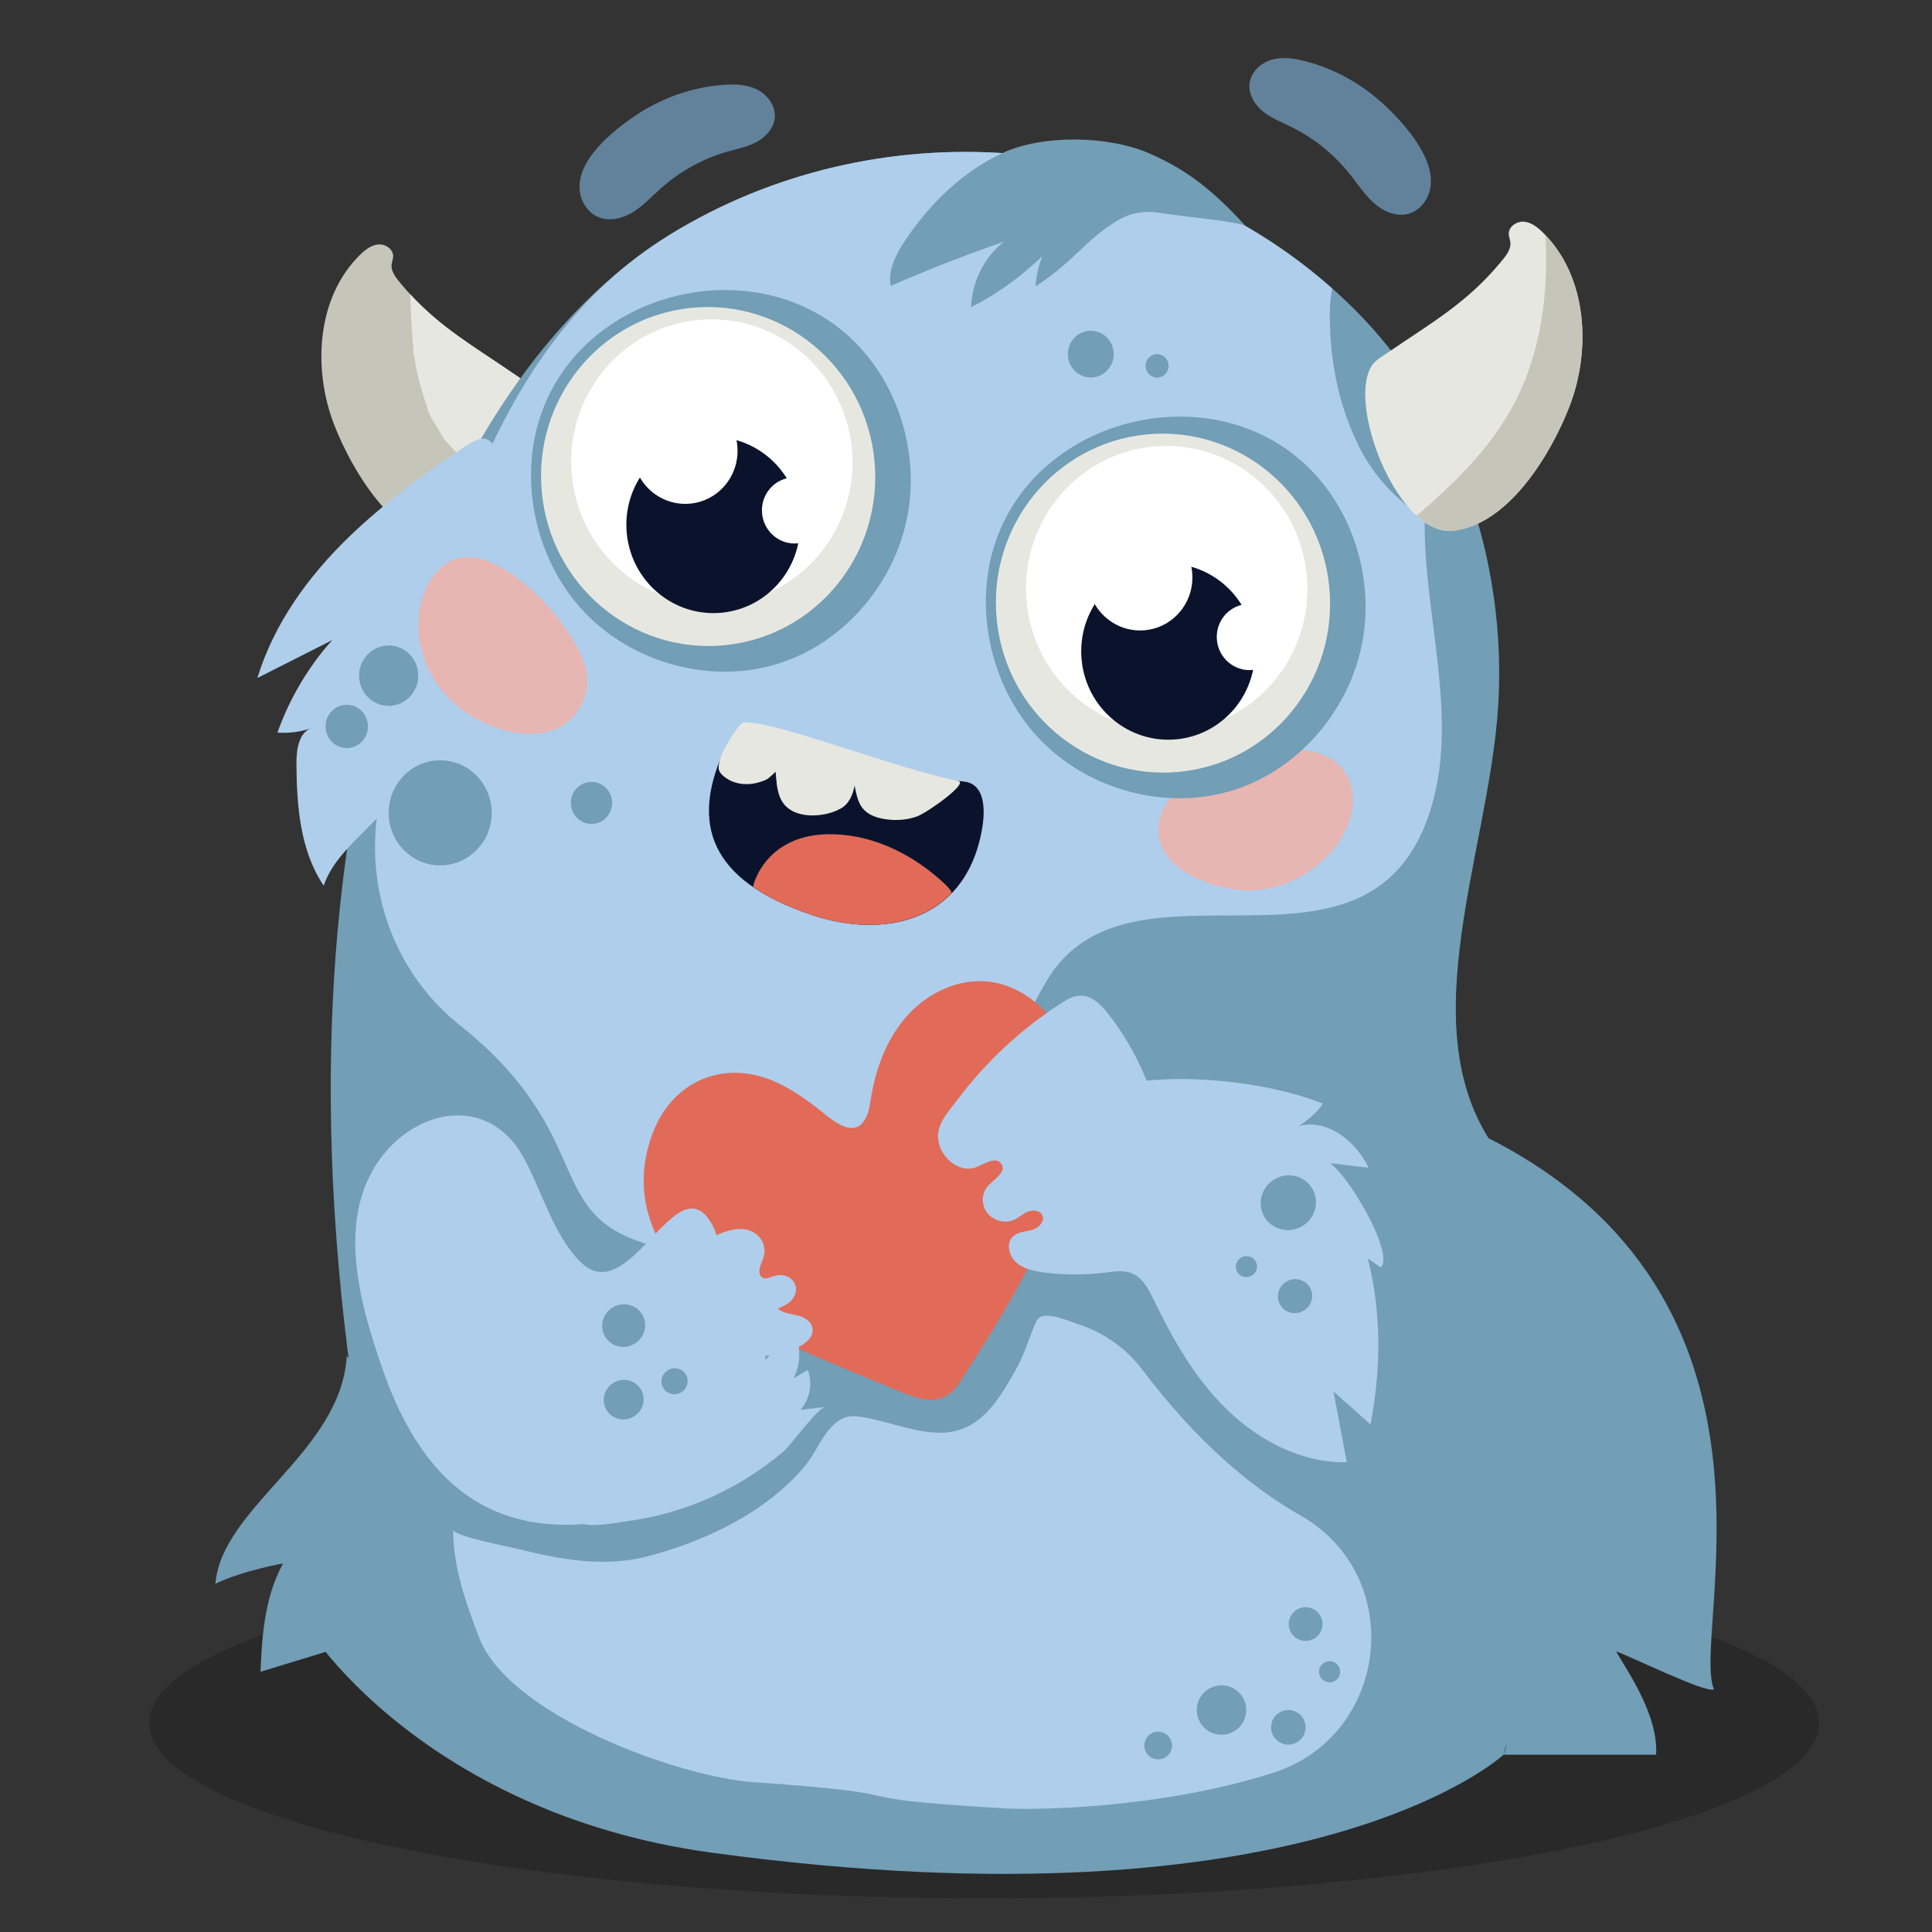 <?xml version="1.0" encoding="UTF-8"?><svg id="Layer_1" xmlns="http://www.w3.org/2000/svg" width="500" height="500" viewBox="0 0 500 500"><rect x="0" y="0" width="500" height="500" fill="#333333" stroke="none"/><defs><style>.cls-1{fill:#e7e7e1;}.cls-2{fill:#e7b5b2;}.cls-3{fill:#fff;}.cls-4{fill:#729eb6;}.cls-5{fill:#afceec;}.cls-6{fill:#e16b58;}.cls-7{fill:#c5c5b9;}.cls-8{fill:#0b132c;}.cls-9{fill:#61829a;}.cls-10{opacity:.2;}</style></defs><path class="cls-10" d="M38.644,445.918c0,25.05,96.734,45.357,216.062,45.357,119.328,0,216.062-20.307,216.062-45.357,0-25.05-96.734-45.357-216.062-45.357-119.328,0-216.062,20.307-216.062,45.357Z"/><path class="cls-4" d="M67.413,432.651l28.347-8.659,1.944-30.377c-3.051-4.461,5.866-26.357-7.964-42.718-1.412,24.884-32.357,39.034-33.995,58.983,7.119-3.436,17.524-5.261,17.524-5.261-5.066,9.041-5.508,20.248-5.855,28.031Z"/><path class="cls-7" d="M86.477,109.908c-5.67-14.636-4.433-33.07,6.704-43.963,1.328-1.299,2.895-2.526,4.729-2.681s3.883,1.218,3.838,3.095c-.017,.719-.326,1.4-.4,2.116-.194,1.872,1.189,3.476,2.378,4.916,8.611,10.436,17.709,15.461,28.814,23.063,1.499,1.026,3.186,1.96,4.048,3.578,5.606,10.516-7.23,42.576-20.733,41.163-14.049-1.47-24.779-19.415-29.378-31.286Z"/><path class="cls-1" d="M106.23,78.342c.159,4.289,.489,8.549,.779,12.828,.009,.127,.015,.233,.022,.351,.398,1.627,.586,3.346,.944,4.984,.59,2.697,1.413,5.274,2.222,7.869,.114,.318,.327,.987,.669,2.162,.205,.505,.435,.999,.673,1.383,1.162,1.874,2.274,3.855,3.392,5.758,.158,.163,.313,.322,.444,.476,1.486,1.525,2.858,3.193,4.384,4.681,.206,.201,1.403,1.323,2.281,2.164,1.239,.875,4.561,3.435,5.026,3.754,1.665,1.143,3.189,2.395,4.627,3.707,5.362-9.76,8.051-22.507,4.895-28.427-.862-1.618-2.549-2.551-4.048-3.578-10.063-6.889-18.473-11.704-26.372-20.305,.023,.731,.035,1.463,.062,2.194Z"/><path class="cls-4" d="M365.327,411.974c-4.21,19.595,30.826,23.445,23.798,42.142h39.476c.626-10.4-7.711-22.029-10.339-26.695,2.005,.423,23.796,11.172,25.285,9.739-6.053-14.811,24.759-101.719-59.938-143.411-2.653,5.396-45.729,70.872-43.641,76.621,4.912,13.528,28.387,27.511,25.359,41.603Z"/><path class="cls-4" d="M389.124,454.116c6.249-29.081,79.182-65.253,1.275-152.669-27.594-30.962-5.204-78.982-2.683-118.554,2.427-38.09-11.203-77.133-37.449-103.109-47.145-46.659-121.804-52.933-176.877-19.07-59.707,36.712-106.778,147.422-80.195,311.304,2.205,13.594-12.106,9.966-17.576,40.169-1.114,6.149,32.708,56.983,108.614,67.294,155.109,21.07,204.892-25.365,204.892-25.365Z"/><path class="cls-5" d="M295.657,354.494c-4.004-5.296-9.482-9.271-15.742-11.485-5.04-1.782-10.353-4.057-11.731-1.034-1.855,4.069-2.995,8.455-5.217,12.359-3.361,5.906-7.275,13.054-14.061,15.511-8.69,3.146-18.668-2.515-27.374-3.303-6.941-.628-9.524,8.446-13.085,12.709-10.063,12.049-25.534,19.443-40.481,23.435-11.362,3.034-22.804,.988-33.963-1.834-1.742-.441-16.729-3.32-16.718-4.949-.064,9.522,3.337,19.123,6.722,27.92,7.738,20.106,51.426,36.017,70.88,37.391,49.286,3.482,15.923,3.85,65.242,6.808,6.247,.375,39.233,.358,69.263-9.184,30.259-9.615,34.757-50.995,7.142-66.661-12.469-7.074-26.537-18.717-40.879-37.682Z"/><path class="cls-5" d="M368.726,134.184c-7.28-4.682-13.398-11.086-17.301-19.167-5.122-10.606-7.191-21.591-7.288-33.426-.02-2.388,.21-4.695,.638-6.92-47.299-41.943-118.401-46.535-171.386-13.957-48.805,30.009-60.53,91.444-75.91,151.142,.011-.044,.012-.027,.003,.051-2.448,20.54,5.598,40.898,21.847,53.699,9.127,7.19,16.984,15.836,22.644,26.443,7.357,13.789,7.787,23.966,23.724,29.354,4.416,1.493,9.423,2.98,13.38,5.746,1.321-1.326,2.839-2.435,4.579-3.2,.985-.433,1.974-.843,2.963-1.253,3.426-2.561,7.565-4.16,11.821-4.355,11.626-3.759,23.503-6.093,35.694-7.196,3.762-5.203,7.335-9.031,13.451-11.612,2.256-.952,4.192-1.564,6.579-2.013,1.199-.225,6.888-2.211,4.185-.657,1.553-.893,3.159-1.539,4.782-2.004-4.378-13.214-1.811-24.785,7.614-40.806,21.571-36.666,82.62,5.373,99.092-43.295,8.279-24.462-1.611-51.568-1.11-76.573Z"/><path class="cls-5" d="M342.259,285.588c-.591,1.855-6.093,6.407-8.031,6.627,6.345-3.442,15.363,.756,19.98,9.968-.934,.018-9.024-1.117-9.958-1.099,4.952,3.371,16.728,23.469,13.084,26.949-13.487-10.071-42.255-21.058-54.1-33.281-2.013-2.077-3.723-4.455-5.823-6.435-4.227-3.985-8.408-4.288-13.142-5.974,14.727-5.518,42.042-3.159,57.99,3.246Z"/><path class="cls-6" d="M221.723,291.69c-2.874,1.107-6.563-1.991-8.963-3.913-3.955-3.166-8.13-6.138-12.802-8.096-12.922-5.414-25.839,.236-30.901,13.218-8.58,22.003,6.443,40.516,25.06,50.121,12.435,6.417,25.66,11.661,38.545,17,2.323,.963,4.691,1.937,7.196,2.163,3.809,.343,6.502-1.287,8.486-4.383,9.962-15.54,20.176-31.801,26.41-49.268,3.81-10.675,6.163-22.369,3.25-33.323-2.913-10.954-12.263-20.786-23.587-21.27-7.637-.327-15.076,3.616-20.062,9.41-4.986,5.794-7.721,13.255-8.947,20.801-.298,1.833-.528,3.728-1.424,5.356-.648,1.177-1.419,1.861-2.259,2.184Z"/><path class="cls-5" d="M354.812,367.95c5.437-28.7-.07-60.974-25.734-80.41-8.278-6.269-17.839-2.895-27.243-2.187-.944,.071-1.986,.088-2.75-.494-.66-.503-.946-1.33-1.21-2.101-2.491-7.279-6.237-14.184-11.027-20.324-1.792-2.297-4.112-4.68-7.01-4.755-1.942-.05-3.688,.97-5.282,1.999-10.298,6.643-19.351,15.076-26.666,24.795-2.779,3.693-6.351,7.162-4.727,12.078,1.25,3.785,5.688,7.19,9.736,5.419,2.088-.914,4.859-2.69,6.228-.805,1.475,2.032-1.689,3.91-3.367,5.667-1.727,1.808-1.878,4.887-.341,6.967,1.537,2.079,4.594,2.933,6.917,1.931,1.272-.548,2.28-1.557,3.548-2.113,1.268-.557,3.073-.467,3.792,.747,.925,1.561-.739,3.364-2.45,3.887-1.711,.523-3.711,.521-5.021,1.7-1.847,1.663-1.195,4.934,.704,6.677s4.579,2.317,7.12,2.658c5.307,.712,10.684,.733,15.944,.064,2.345-.299,4.827-.716,7.036,.226,2.783,1.186,4.28,4.138,5.581,6.83,4.977,10.293,10.754,20.457,19.052,28.496,8.298,8.039,19.476,13.792,30.908,13.521l-3.447-18.333,9.575,8.553c.045-.23,.089-.46,.133-.691Z"/><ellipse class="cls-4" cx="333.419" cy="311.265" rx="7.19" ry="7.047" transform="translate(-109.269 201.35) rotate(-29.088)"/><ellipse class="cls-4" cx="335.153" cy="335.442" rx="4.46" ry="4.371" transform="translate(-120.804 205.242) rotate(-29.088)"/><ellipse class="cls-4" cx="322.574" cy="327.803" rx="2.755" ry="2.7" transform="translate(-118.677 198.163) rotate(-29.088)"/><g><path class="cls-4" d="M221.277,159.36c-5.483,5.632-12.229,9.966-19.697,12.337-17.391,5.523-37.883,.072-50.629-13.585-12.746-13.657-17.047-34.874-10.463-52.176,12.276-32.263,58.26-41.959,82.113-15.978,10.118,11.02,14.749,26.886,12.57,41.633-1.552,10.509-6.607,20.285-13.893,27.768Z"/><ellipse class="cls-1" cx="183.268" cy="123.323" rx="43.239" ry="43.867" transform="translate(-11.006 18.189) rotate(-5.516)"/><ellipse class="cls-3" cx="184.233" cy="119.57" rx="36.399" ry="36.927" transform="translate(-10.641 18.264) rotate(-5.516)"/><ellipse class="cls-8" cx="184.584" cy="135.869" rx="22.479" ry="22.805" transform="translate(-12.206 18.374) rotate(-5.516)"/><ellipse class="cls-3" cx="205.628" cy="132.096" rx="8.441" ry="8.563" transform="translate(-11.746 20.379) rotate(-5.516)"/><ellipse class="cls-3" cx="177.31" cy="116.636" rx="13.566" ry="13.763" transform="translate(-10.391 17.585) rotate(-5.516)"/></g><path class="cls-2" d="M336.259,194.039c-.319-.026-.638-.048-.955-.065-8.898-.485-17.924,1.844-25.527,6.584-3.727,2.324-7.231,5.368-8.963,9.458-5.878,13.885,13.707,21.131,23.956,20.393,7.992-.576,15.677-4.7,20.668-11.091,2.4-3.074,4.217-6.726,4.609-10.635,.392-3.909-.781-8.078-3.581-10.777-2.692-2.594-6.488-3.56-10.207-3.867Z"/><g><path class="cls-4" d="M338.991,192.121c-5.483,5.632-12.229,9.966-19.697,12.337-17.391,5.523-37.883,.072-50.629-13.585-12.746-13.657-17.047-34.874-10.463-52.176,12.276-32.263,58.26-41.959,82.113-15.978,10.118,11.02,14.749,26.886,12.57,41.633-1.552,10.509-6.607,20.285-13.893,27.768Z"/><ellipse class="cls-1" cx="300.982" cy="156.084" rx="43.239" ry="43.867" transform="translate(-13.611 29.657) rotate(-5.516)"/><ellipse class="cls-3" cx="301.947" cy="152.33" rx="36.399" ry="36.927" transform="translate(-13.245 29.732) rotate(-5.516)"/><ellipse class="cls-8" cx="302.298" cy="168.629" rx="22.479" ry="22.805" transform="translate(-14.81 29.841) rotate(-5.516)"/><ellipse class="cls-3" cx="323.341" cy="164.856" rx="8.441" ry="8.563" transform="translate(-14.35 31.847) rotate(-5.516)"/><ellipse class="cls-3" cx="295.024" cy="149.396" rx="13.566" ry="13.763" transform="translate(-12.995 29.053) rotate(-5.516)"/></g><path class="cls-9" d="M324.145,19.275c1.011-1.817,2.857-3.186,4.837-3.78,2.791-.837,5.789-.408,8.617,.297,7.921,1.976,15.288,6.178,21.26,11.916,5.049,4.85,13.436,14.199,11.032,22.079-.817,2.679-2.957,4.945-5.593,5.595-3.074,.757-6.318-.693-8.722-2.828-2.403-2.135-4.18-4.908-6.197-7.437-4.144-5.194-9.399-9.43-15.274-12.311-2.451-1.202-5.039-2.191-7.185-3.91-2.146-1.72-3.825-4.391-3.55-7.186,.086-.871,.36-1.69,.774-2.434Z"/><path class="cls-9" d="M200.147,27.739c-.715-1.963-2.327-3.633-4.193-4.565-2.631-1.314-5.666-1.421-8.576-1.226-8.151,.545-16.103,3.376-22.917,7.96-5.76,3.875-15.531,11.582-14.391,19.745,.388,2.776,2.149,5.378,4.656,6.481,2.924,1.285,6.363,.432,9.077-1.242,2.714-1.674,4.909-4.085,7.303-6.214,4.918-4.373,10.786-7.608,17.054-9.403,2.615-.749,5.332-1.264,7.726-2.576,2.394-1.311,4.477-3.64,4.643-6.433,.052-.871-.091-1.724-.383-2.527Z"/><path class="cls-8" d="M249.488,202.269c-10.854-1.202-30.014-3.264-52.633-13.262-4.346-1.921-7.555,.764-9.866,6.084-7.631,17.573-4.138,32.691,23.503,41.832,17.496,5.786,38.859,2.295,43.521-21.582,1.228-6.289,.717-12.491-4.525-13.072Z"/><path class="cls-6" d="M241.692,226.297c-6.267-5.131-13.925-8.966-21.967-10.059-21.324-2.898-24.972,13.224-24.833,13.319,3.992,2.752,9.127,5.225,15.601,7.366,12.414,4.105,26.745,3.494,35.704-5.711,.54-.555-2.355-3.154-4.505-4.915Z"/><path class="cls-1" d="M406.144,105.255c5.82-15.023,4.55-33.945-6.881-45.125-1.363-1.334-2.972-2.593-4.855-2.752s-3.986,1.25-3.94,3.176c.018,.738,.335,1.437,.411,2.172,.199,1.921-1.221,3.568-2.44,5.046-8.839,10.713-18.178,15.87-29.576,23.673-1.539,1.053-3.27,2.012-4.155,3.672-5.754,10.794,7.421,43.702,21.282,42.252,14.421-1.508,25.434-19.929,30.155-32.114Z"/><path class="cls-7" d="M399.963,60.885c.747,13.743-.768,27.491-6.403,40.105-5.854,13.103-16.146,23.192-26.922,32.487,2.927,2.684,6.119,4.23,9.352,3.892,14.421-1.508,25.434-19.929,30.155-32.114,5.694-14.698,4.575-33.109-6.181-44.371Z"/><path class="cls-1" d="M237.516,211.212c-2.994,1.19-6.794,1.275-9.915,.488-1.757-.443-3.519-1.293-4.574-2.824-1.124-1.632-1.478-3.658-1.858-5.561-.45,2.363-1.387,4.693-3.591,5.934-4.192,2.361-12.094,2.923-15.066-1.675-.806-1.247-1.189-2.73-1.434-4.178-.099-.584-.358-3.677-.358-3.677-0,0-1.662,1.697-2.415,2.046-.997,.463-2.096,.805-3.174,1.001-2.417,.438-5.086,.072-7.13-1.344-.941-.652-2.026-1.532-2.029-2.693-.013-4.256,5.576-11.308,5.969-11.527,.363-.202,.794-.217,1.207-.222,8.301-.094,39.551,12.207,54.83,15.11,2.835,.539-7.785,8.056-10.463,9.12Z"/><path class="cls-5" d="M90.344,138.924c-10.512,10.161-19.44,22.431-23.732,36.538l19.37-9.802c-6.202,6.926-11.05,15.109-14.179,23.929,3.035,.232,6.116-.184,8.987-1.215-3.392,.974-4.091,5.496-4.072,9.089,.056,11.018,.934,22.657,7.045,31.743,2.465-7.062,8.621-11.948,13.717-17.35,10.192-10.805,16.693-24.591,23.024-38.123,5.769-12.331,11.65-25.11,12.092-38.765,.171-5.279-.528-10.792-2.653-15.648-3.024-6.912-4.568-7.207-10.427-3.246-10.207,6.901-20.269,14.244-29.172,22.85Z"/><path class="cls-4" d="M322.385,58.524c-10.02-11.05-16.983-15.264-24.747-18.74-10.526-4.712-27.827-5.05-38.266-.142-10.307,4.846-18.846,13.14-25.214,22.73-2.297,3.46-4.414,7.52-3.641,11.624,9.608-4.195,19.375-8.013,29.271-11.441-5.074,4.021-8.265,10.412-8.468,16.963,6.731-3.456,12.959-7.93,18.415-13.231-.972,2.506-1.562,5.166-1.743,7.855,10.712-7.081,12.873-12.171,21.541-17.253,3.083-1.807,6.697-2.428,10.208-1.86,7.242,1.17,20.593,2.24,22.642,3.496Z"/><ellipse class="cls-4" cx="113.92" cy="210.365" rx="13.33" ry="13.594"/><ellipse class="cls-4" cx="153.075" cy="207.787" rx="5.339" ry="5.444"/><ellipse class="cls-4" cx="100.591" cy="174.863" rx="7.661" ry="7.813"/><ellipse class="cls-4" cx="89.74" cy="187.994" rx="5.49" ry="5.599"/><ellipse class="cls-4" cx="282.299" cy="91.648" rx="5.929" ry="6.046"/><ellipse class="cls-4" cx="299.462" cy="94.682" rx="2.976" ry="3.035"/><g><path class="cls-5" d="M213.575,364.109l-6.398,.765c2.43-2.804,3.183-6.925,1.887-10.335l-3.701,2.182c2.176-4.204,1.955-9.499-.56-13.431-11.392,17.567-30.463,27.83-46.743,40.265-1.867,1.426-10.548,6.675-8.613,9.894,1.463,2.434,10.501,.557,12.998,.222,9.461-1.269,18.696-4.34,27.094-8.934,4.738-2.592,9.215-5.669,13.308-9.189,2.011-1.729,8.788-11.206,10.727-11.438Z"/><path class="cls-5" d="M186.493,328.221c-2.519-1.812,1.409-5.583-2.636-12.058-8.997-14.4-20.882,22.342-33.301,10.723-7.258-6.795-10.401-19.093-15.206-27.601-9.062-16.044-27.865-12.493-37.369,1.169-10.944,15.731-4.753,37.231,.968,53.714,8.255,23.786,22.45,41.249,49.362,40.414,12.544-.389,24.975-5.055,34.514-13.243,15.782-13.547,22.993-39.215,3.669-53.119Z"/><ellipse class="cls-4" cx="161.401" cy="343.059" rx="5.589" ry="5.48" transform="translate(-153.129 131.374) rotate(-30.863)"/><path class="cls-5" d="M196.519,328.894c-.016,.775,.299,1.674,1.122,1.899,.633,.173,1.324-.09,1.913-.308,1.191-.441,2.501-.661,3.736-.298s2.374,1.401,2.66,2.757c.291,1.379-.342,2.803-1.284,3.733s-2.156,1.464-3.344,1.979c1.392,1.235,3.302,1.344,5.042,1.761s3.671,1.529,3.925,3.442c.27,2.036-1.504,3.598-3.175,4.49-10.788,5.756-24.32,1.3-32.048-8.761-1.348-1.755-2.576-3.873-2.415-6.113,.105-1.463,.796-2.778,1.555-3.971,3.178-4.995,7.894-8.785,13.243-10.644,1.824-.634,3.777-1.049,5.684-.65s3.761,1.753,4.429,3.746c.291,.871,.369,1.881,.203,2.787-.167,.91-.589,1.746-.903,2.609-.178,.488-.323,.996-.34,1.541Z"/><ellipse class="cls-4" cx="161.401" cy="362.229" rx="5.188" ry="5.087" transform="translate(-162.963 134.089) rotate(-30.863)"/><ellipse class="cls-4" cx="174.578" cy="357.466" rx="3.403" ry="3.337" transform="translate(-158.654 140.174) rotate(-30.863)"/></g><path class="cls-2" d="M150.17,169.117c-.58-1.253-1.256-2.45-1.953-3.582-4.581-7.438-10.478-13.557-17.125-17.773-4.238-2.688-9.137-4.625-13.677-2.909-5.159,1.95-8.761,8.586-9.128,15.416-.367,6.83,2.159,13.596,6.019,18.367,6.723,8.309,19.282,13.319,28.497,10.44,4.694-1.466,9.086-6.43,9.141-12.579,.023-2.622-.717-5.096-1.774-7.381Z"/><circle class="cls-4" cx="316.13" cy="442.558" r="6.396"/><circle class="cls-4" cx="299.735" cy="451.738" r="3.58"/><circle class="cls-4" cx="337.892" cy="420.305" r="4.364"/><circle class="cls-4" cx="344.1" cy="432.651" r="2.74"/><circle class="cls-4" cx="333.419" cy="447.031" r="4.473"/></svg>